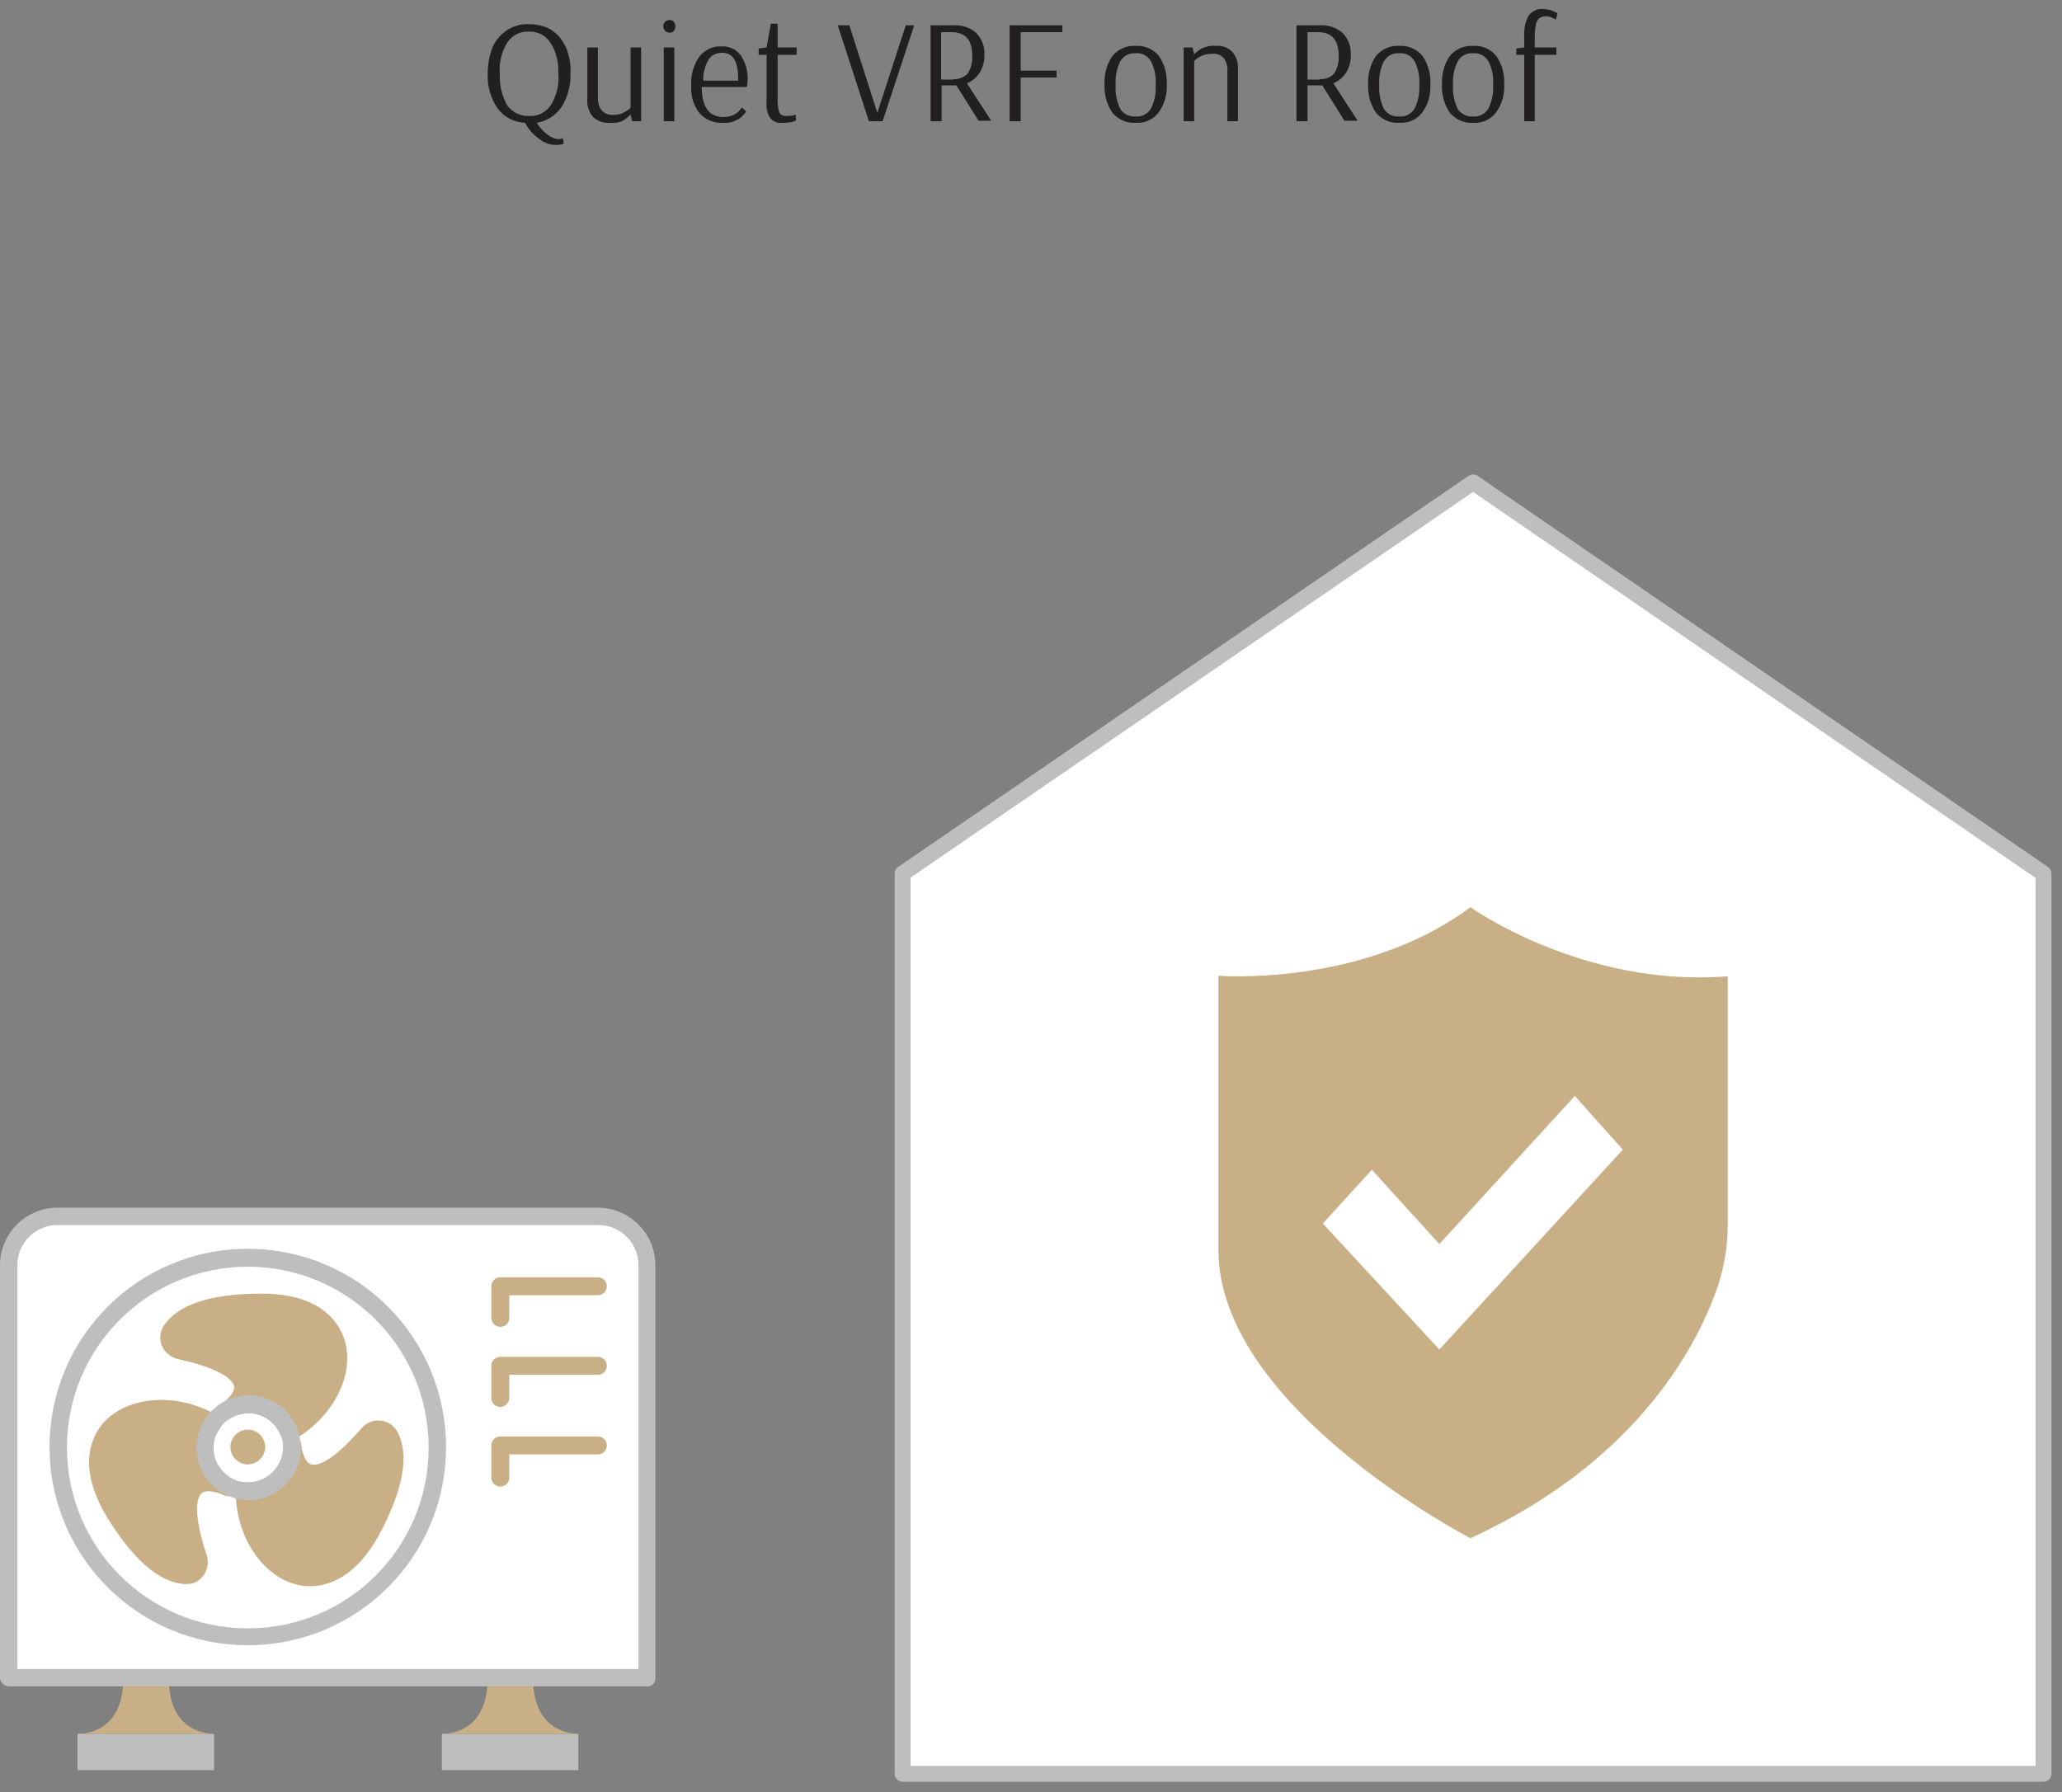 <svg id="ewh7n06NeOk1" xmlns="http://www.w3.org/2000/svg" xmlns:xlink="http://www.w3.org/1999/xlink" viewBox="0 0 391.1 340" shape-rendering="geometricPrecision" text-rendering="geometricPrecision">
<rect x="0" y="0" width="391.1" height="340" fill="#808080" stroke="none"/>
<style><![CDATA[
#ewh7n06NeOk46_tr {animation: ewh7n06NeOk46_tr__tr 4000ms linear infinite normal forwards}@keyframes ewh7n06NeOk46_tr__tr { 0% {transform: translate(47.179px,274.64px) rotate(0deg)} 50% {transform: translate(47.179px,274.64px) rotate(180deg)} 100% {transform: translate(47.179px,274.64px) rotate(360deg)}} #ewh7n06NeOk55 {animation: ewh7n06NeOk55_c_o 4000ms linear infinite normal forwards}@keyframes ewh7n06NeOk55_c_o { 0% {opacity: 0} 12.5% {opacity: 1} 50% {opacity: 1} 62.5% {opacity: 1} 75% {opacity: 0} 100% {opacity: 0}} #ewh7n06NeOk57 {animation: ewh7n06NeOk57_c_o 4000ms linear infinite normal forwards}@keyframes ewh7n06NeOk57_c_o { 0% {opacity: 0} 12.5% {opacity: 0} 25% {opacity: 1} 50% {opacity: 1} 100% {opacity: 1}} #ewh7n06NeOk58 {animation: ewh7n06NeOk58_c_o 4000ms linear infinite normal forwards}@keyframes ewh7n06NeOk58_c_o { 0% {opacity: 0} 25% {opacity: 0} 37.5% {opacity: 1} 50% {opacity: 1} 100% {opacity: 1}} #ewh7n06NeOk65 {animation: ewh7n06NeOk65_c_o 4000ms linear infinite normal forwards}@keyframes ewh7n06NeOk65_c_o { 0% {opacity: 0} 50% {opacity: 0} 67.5% {opacity: 1} 82.5% {opacity: 1} 100% {opacity: 0}}
]]></style>
<defs><rect id="ewh7n06NeOk3" width="391.1" height="340" rx="0" ry="0"/><rect id="ewh7n06NeOk4" width="391.1" height="340" rx="0" ry="0"/><rect id="ewh7n06NeOk5" width="391.1" height="340" rx="0" ry="0"/><rect id="ewh7n06NeOk6" width="391.1" height="340" rx="0" ry="0"/><rect id="ewh7n06NeOk7" width="391.1" height="340" rx="0" ry="0"/><rect id="ewh7n06NeOk8" width="391.1" height="340" rx="0" ry="0"/><rect id="ewh7n06NeOk9" width="391.1" height="340" rx="0" ry="0"/><rect id="ewh7n06NeOk10" width="391.1" height="340" rx="0" ry="0"/><rect id="ewh7n06NeOk11" width="391.1" height="340" rx="0" ry="0"/><rect id="ewh7n06NeOk12" width="391.1" height="340" rx="0" ry="0"/></defs><rect width="391.1" height="340" rx="0" ry="0" fill="none"/><path d="M171.8,336.5q.6-170.4,0-170.4t107.6-74.6l108.1,74.6v170.4q-215.7.7-215.7,0Z" fill="#fff" stroke-width="0.782"/><g><g mask="url(#ewh7n06NeOk18)"><mask id="ewh7n06NeOk18" mask-type="luminance" x="-150%" y="-150%" height="400%" width="400%"><rect width="38.256" height="35.743" rx="0" ry="0" transform="matrix(3.764 0 0 0.906 154.699 1.687)" fill="#fff" stroke-width="0"/></mask></g><g transform="translate(9 0)" mask="url(#ewh7n06NeOk22)"><mask id="ewh7n06NeOk22" mask-type="luminance" x="-150%" y="-150%" height="400%" width="400%"><rect width="12.282" height="25.813" rx="0" ry="0" transform="matrix(1.133 0 0 1 128.507 1.687)" fill="#fff"/></mask></g><g transform="translate(-13 0)" mask="url(#ewh7n06NeOk26)"><mask id="ewh7n06NeOk26" mask-type="luminance" x="-150%" y="-150%" height="400%" width="400%"><rect width="12.282" height="25.813" rx="0" ry="0" transform="matrix(.714 0 0 1 142.418 1.687)" fill="#fff"/></mask></g><g mask="url(#ewh7n06NeOk30)"><mask id="ewh7n06NeOk30" mask-type="luminance" x="-150%" y="-150%" height="400%" width="400%"><rect width="38.256" height="35.743" rx="0" ry="0" transform="matrix(1 0 0 0.906 91.003 1.687)" fill="#fff" stroke-width="0"/></mask></g></g><path d="M105.5,27.5c-1.2,0-2.3-.4-3.3-1.2-1.1-.8-2-1.8-2.6-3-2.1-.1-4-1.1-5.2-2.7-1.3-1.9-2-4.3-1.9-6.6c0-1.7.3-3.4.9-5C94,7.6,95,6.5,96.2,5.7c1.3-.8,2.7-1.2,4.2-1.1c1.5,0,2.9.3,4.2,1.1c1.2.8,2.1,1.9,2.7,3.2.7,1.6,1,3.3.9,5c.1,2.2-.5,4.5-1.7,6.4-1.1,1.6-2.8,2.7-4.7,3c.5.8,1.2,1.6,2,2.2.6.5,1.3.8,2.1.9.3,0,.6-.1.9-.2l.1,1.1c-.4.1-.9.2-1.4.2ZM100.4,22c1.6.1,3.2-.7,4.1-2.1c1.1-1.8,1.6-3.9,1.4-5.9.1-2.1-.4-4.2-1.5-5.9-.9-1.4-2.5-2.2-4.1-2.1-1.6-.1-3.2.7-4.1,2.1-1.1,1.8-1.6,3.9-1.4,5.9-.1,2.1.4,4.2,1.4,6c1,1.3,2.5,2.1,4.2,2Zm15.3,1.3c-1.2.1-2.3-.3-3.2-1.1-.8-.9-1.2-2.1-1.1-3.4v-9.8h2v9.4c0,2.3,1,3.4,2.9,3.4.6,0,1.2-.1,1.7-.3.4-.2.8-.4,1.2-.7.3-.2.4-.4.4-.4v-11.4h2v14h-1.7l-.3-1.3c-.4.4-.8.8-1.3,1.1-.7.4-1.6.6-2.6.5ZM127,6.2c-.3,0-.6-.1-.8-.3s-.4-.6-.4-.9.1-.7.4-.9c.2-.2.5-.3.8-.3s.6.1.8.3c.2.3.3.6.3.9s-.1.7-.3.9-.5.3-.8.3ZM125.9,23v-14h2v14h-2Zm11.2.3c-1.7.1-3.3-.6-4.4-1.8-1.2-1.5-1.7-3.4-1.6-5.2-.1-2,.4-3.9,1.5-5.5c1-1.3,2.6-2.1,4.2-2c1.4-.1,2.8.5,3.7,1.7.9,1.4,1.4,3,1.3,4.7c0,.3,0,.6-.1.9c0,.1,0,.3-.1.4h-8.5c0,3.8,1.4,5.7,4.1,5.7.7,0,1.3-.1,1.9-.4.5-.2.9-.5,1.2-.9.3-.3.4-.5.4-.5l.8.7c-.1.3-.3.5-.5.7-.4.5-1,.9-1.6,1.1-.5.3-1.4.5-2.3.4Zm2.9-8v-.5c0-3.2-1-4.8-3.1-4.8-1,0-2,.5-2.5,1.3-.7,1.2-1.1,2.6-1,4h6.6Zm8.3,8c-.9.1-1.7-.3-2.2-.9-.6-.9-.8-2-.7-3.1v-8.9h-1.5v-1.2l1.5-.2.8-4.5h1.3v4.5h3.6v1.4h-3.6v8.4c-.1.9.1,1.7.3,2.5.2.5.7.7,1.2.7.4,0,.8,0,1.3-.1.2,0,.4-.1.6-.2l.1,1.1c-.1.1-.2.1-.3.2-.3.1-.6.2-.9.2-.6.1-1,.1-1.5.1Zm16.5-.3L158.9,4.8h2.2l5.3,16.6l5.4-16.6h1.6l-6,18.2h-2.6ZM176.4,4.8h4.4c1.6-.1,3.1.4,4.3,1.4c1.1,1.1,1.7,2.6,1.6,4.1.1,1.2-.3,2.5-.9,3.5-.6.9-1.4,1.6-2.4,2l4.6,7.1h-2.4l-4.2-6.7h-2.8v6.8h-2.1v-18.2ZM180.8,15c1,.1,2-.3,2.7-1c.7-1,1-2.3.9-3.5c0-2.9-1.3-4.4-3.9-4.4h-2v9h2.3Zm10.7,8v-18.2h10v1.3h-7.9v7.3h6.8v1.3h-6.8v8.3h-2.1Zm23.9.3c-1.7.1-3.3-.6-4.4-1.9-1.1-1.6-1.6-3.5-1.5-5.4-.1-1.9.4-3.8,1.5-5.4c1.1-1.3,2.7-2,4.4-1.9c1.7-.1,3.3.6,4.4,1.9c1.1,1.6,1.6,3.5,1.5,5.4.1,1.9-.4,3.8-1.6,5.4-1,1.3-2.6,2-4.3,1.9Zm0-1.2c1.2.1,2.3-.5,2.9-1.5.7-1.4,1-3,.9-4.5.1-1.6-.2-3.1-.9-4.5-.6-1-1.7-1.6-2.9-1.5-1.2-.1-2.3.5-2.9,1.5-.7,1.4-1,3-.9,4.5-.1,1.6.2,3.1.9,4.6.6.9,1.7,1.5,2.9,1.4ZM224.5,9h1.7l.3,1.3c.4-.4.9-.8,1.4-1.1.9-.4,1.8-.6,2.7-.5c1.2-.1,2.3.3,3.1,1.1.8.9,1.2,2.1,1.1,3.4v9.8h-2v-9.4c.1-.9-.2-1.9-.7-2.6-.6-.6-1.4-.9-2.2-.8-.6,0-1.2.1-1.8.3-.4.2-.8.4-1.2.7-.3.2-.4.4-.4.4v11.4h-2v-14Zm21.4-4.2h4.4c1.6-.1,3.1.4,4.3,1.4c1.1,1.1,1.7,2.6,1.6,4.1.1,1.2-.3,2.5-.9,3.5-.6.9-1.4,1.6-2.4,2l4.6,7.1h-2.5l-4.2-6.7h-2.8v6.8h-2.1v-18.2ZM250.3,15c1,.1,2-.3,2.7-1c.7-1,1-2.3.9-3.5c0-2.9-1.3-4.4-3.9-4.4h-2v9h2.3Zm15.1,8.3c-1.7.1-3.3-.6-4.4-1.9-1.1-1.6-1.6-3.5-1.5-5.4-.1-1.9.4-3.8,1.5-5.4c1.1-1.3,2.7-2,4.4-1.9c1.7-.1,3.3.6,4.4,1.9c1.1,1.6,1.6,3.5,1.5,5.4.1,1.9-.4,3.8-1.6,5.4-1,1.3-2.6,2-4.3,1.9Zm0-1.2c1.2.1,2.3-.5,2.9-1.5.7-1.4,1-3,.9-4.5.1-1.6-.2-3.1-.9-4.5-.6-1-1.7-1.6-2.9-1.5-1.2-.1-2.3.5-2.9,1.5-.7,1.4-1,3-.9,4.5-.1,1.6.2,3.1.9,4.6.6.9,1.7,1.5,2.9,1.4Zm14,1.2c-1.7.1-3.3-.6-4.4-1.9-1.1-1.6-1.6-3.5-1.5-5.4-.1-1.9.4-3.8,1.5-5.4c1.1-1.3,2.7-2,4.4-1.9c1.7-.1,3.3.6,4.4,1.9c1.1,1.6,1.6,3.5,1.5,5.4.1,1.9-.4,3.8-1.6,5.4-1,1.3-2.6,2-4.3,1.9Zm0-1.2c1.2.1,2.3-.5,2.9-1.5.7-1.4,1-3,.9-4.5.1-1.6-.2-3.1-.9-4.5-.6-1-1.7-1.6-2.9-1.5-1.2-.1-2.3.5-2.9,1.5-.7,1.4-1,3-.9,4.5-.1,1.6.2,3.1.9,4.6.6.9,1.7,1.5,2.9,1.4Zm9.7-11.7h-1.5v-1.2l1.5-.2v-2c-.1-1.4.2-2.8.8-4c.7-.9,1.7-1.4,2.8-1.3.4,0,.9.1,1.3.2.3.1.6.2,1,.4.2.1.4.2.4.3l-.3,1.1c-.1,0-.2-.1-.4-.2s-.5-.2-.7-.3c-.3-.1-.6-.1-.9-.1-.4,0-.8.1-1.2.4-.3.4-.6.8-.6,1.3-.2.8-.2,1.7-.2,2.6v1.6h4.1v1.4h-4.1v12.6h-2v-12.6Z" fill="#221f20"/><g><g><rect width="25.9" height="6.9" rx="0" ry="0" transform="translate(14.7 328.9)" fill="#bebebe"/><rect width="25.9" height="6.9" rx="0" ry="0" transform="translate(83.8 328.9)" fill="#bebebe"/><path d="M101.1,318.3h-8.6c0,9.7-6.5,10.5-8.2,10.6h25.1c-1.8-.1-8.3-.9-8.3-10.6" fill="#c9af86"/><path d="M32,318.3h-8.6c0,9.7-6.5,10.5-8.2,10.6h25.1c-1.8-.1-8.3-.9-8.3-10.6" fill="#c9af86"/></g><g><path d="M113.5,230.8h-102.6c-5.1,0-9.3,4.2-9.3,9.3v0v78.2h121.1v-78.3c.1-5.1-4.1-9.2-9.2-9.2" fill="#fff"/><path d="M3.3,316.6h117.8v-76.6c0-4.2-3.4-7.6-7.6-7.6h-102.6c-4.2,0-7.6,3.4-7.6,7.6c0,0,0,76.6,0,76.6Zm119.5,3.3h-121.1c-.9,0-1.7-.7-1.7-1.7v0-78.2c0-6,4.9-10.9,10.9-10.9h102.5c6,0,10.9,4.9,10.9,10.9v78.2c.1,1-.6,1.7-1.5,1.7v0" fill="#bebebe"/><path d="M47,240.3c-18.9,0-34.3,15.3-34.3,34.3c0,18.9,15.3,34.3,34.3,34.3s34.3-15.3,34.3-34.3-15.4-34.3-34.3-34.3m0,71.8c-20.8,0-37.6-16.8-37.6-37.6s16.8-37.6,37.6-37.6s37.6,16.8,37.6,37.6-16.8,37.6-37.6,37.6" fill="#bebebe"/><path d="M94.9,251.7c-.9,0-1.7-.7-1.7-1.7v0-6c0-.9.7-1.7,1.7-1.7v0h18.5c.9,0,1.7.7,1.7,1.7c0,.9-.7,1.7-1.7,1.7h-16.8v4.4c0,.9-.8,1.6-1.7,1.6v0" fill="#c9af86"/><path d="M94.9,266.9c-.9,0-1.7-.7-1.7-1.7v0-6.1c0-.9.7-1.7,1.7-1.7v0h18.5c.9,0,1.7.7,1.7,1.7c0,.9-.7,1.7-1.7,1.7h-16.8v4.4c0,.9-.8,1.7-1.7,1.7v0" fill="#c9af86"/><path d="M94.9,282c-.9,0-1.7-.7-1.7-1.7v0-6.1c0-.9.7-1.7,1.7-1.7v0h18.5c.9,0,1.7.7,1.7,1.7c0,.9-.7,1.7-1.7,1.7h-16.8v4.4c0,1-.8,1.7-1.7,1.7v0" fill="#c9af86"/></g><g id="ewh7n06NeOk46_tr" transform="translate(47.179,274.64) rotate(0)"><g transform="translate(-47.179,-274.64)"><path d="M54.7,271.5v0c12.6-6.8,14.6-24.8-4.9-24.8-11.5,0-15.8,3-17.3,5.5-.7,1.2-.3,2.7.9,3.4.2.1.5.2.8.3c20.5,4.6,8.5,11.8,8.5,11.8v0c3.8-2.5,8.9-1.4,11.4,2.4.2.5.4,1,.6,1.4" fill="#c9af86"/><path d="M47.4,264.8c3.2.1,6.2,1.8,7.9,4.4c5.3-3.5,8.3-9.3,7.1-14-1.1-4.4-5.6-6.8-12.6-6.8-11.3,0-14.8,2.9-15.9,4.7-.1.2-.1.4,0,.6.1.3.3.5.6.5c8.3,1.9,12.7,4.5,13.2,8c.1.9,0,1.8-.3,2.6m7.3,8.4c-.7,0-1.3-.4-1.5-1-1.4-3.4-5.2-5-8.6-3.6-.4.2-.7.3-1.1.6s-1,.3-1.5.2c-.9-.3-1.3-1.3-1-2.1.1-.3.4-.6.7-.8c1-.6,2.9-2.2,2.7-3.5-.1-.7-1.2-3.1-10.7-5.2-1.3-.3-2.4-1.2-3-2.5-.5-1.2-.4-2.6.3-3.7c2.6-4.1,8.9-6.2,18.7-6.2c12.1,0,15.1,6.5,15.8,9.3c1.7,6.6-2.7,14.6-10.1,18.6-.2-.2-.4-.1-.7-.1" fill="#c9af86"/><path d="M73.7,272.4c-.7-1.2-2.2-1.5-3.4-.8-.2.1-.4.3-.6.5C56,288,55.3,274,55.3,274v0c0,.2.1.4.1.6c0,4.6-3.7,8.3-8.3,8.3-.3,0-.5-.1-.8-.1v0c.1,14.3,15,24.5,24.2,7.3c5.3-10,4.7-15.1,3.2-17.7" fill="#c9af86"/><path d="M48,284.6c.6,6.3,4.3,11.7,9,12.8c4.4,1.1,8.6-1.7,11.9-7.9c5.3-9.9,4.4-14.4,3.3-16.3v0c-.1-.2-.3-.3-.5-.3-.3,0-.6.1-.8.3-5.6,6.5-9.9,9-13.2,7.9-.8-.3-1.5-.8-2.1-1.4-1.6,2.7-4.4,4.6-7.6,4.9m10.8,16.3c-.9,0-1.7-.1-2.5-.3-6.6-1.6-11.6-9.2-11.6-17.7c0-.5.2-.9.5-1.2.4-.3.8-.5,1.3-.5h.3c.1,0,.2,0,.3,0c3.6,0,6.6-3,6.6-6.6c0-.1,0-.1,0-.2s0-.2,0-.3c0-.5.1-1,.5-1.3.5-.5,1.2-.6,1.8-.4s1,.8,1.1,1.4c.1,1.1.6,3.6,1.9,4c.7.2,3.3.4,9.6-6.9.9-1,2.2-1.6,3.6-1.4c1.3.1,2.5.9,3.1,2c2.4,4.3,1.3,10.8-3.3,19.5-4.5,8.3-9.8,9.9-13.2,9.9" fill="#c9af86"/><path d="M38.8,274.7c0-1.8.6-3.5,1.6-4.9v0c-12.4-7.2-28.7.4-18.6,17c5.7,9.4,10.4,11.7,13.3,12c1.4.1,2.7-1,2.8-2.4c0-.3,0-.7-.1-1-6.6-19.8,5.7-13.3,5.7-13.3v0c-2.9-1.4-4.7-4.3-4.7-7.4" fill="#c9af86"/><path d="M30.5,268.7c-3-.1-5.9.9-8.1,3-3.2,3.2-2.9,8.3.7,14.3c5.7,9.3,10,11,12,11.2.3,0,.6-.1.8-.3s.2-.6.1-.9c-2.7-8-2.7-13,0-15.3.7-.6,1.4-.9,2.3-1.1-1.6-2.8-1.7-6.2-.3-9.1-2.3-1.2-4.9-1.8-7.5-1.8m4.7,31.8c-.1,0-.2,0-.3,0-4.8-.4-9.7-4.7-14.6-12.7-6.3-10.4-2.3-16.3-.3-18.3c4.8-4.8,13.8-5.3,21.2-1c.4.2.6.6.8,1c.1.5,0,1-.3,1.5-2.2,2.9-1.5,7,1.3,9.1.3.2.7.5,1.1.6.5.2.8.6.9,1.1.2.9-.4,1.8-1.3,2-.4.1-.8,0-1.1-.1-1-.5-3.4-1.3-4.4-.4-.5.5-2,2.6,1,11.7.7,2.2-.4,4.6-2.7,5.4-.3,0-.8.1-1.3.1" fill="#c9af86"/><path d="M50.3,274.5c0,1.8-1.5,3.3-3.3,3.3s-3.3-1.5-3.3-3.3s1.5-3.3,3.3-3.3v0c1.8,0,3.3,1.5,3.3,3.3v0" fill="#c9af86"/><path d="M47.1,268.1c-3.6,0-6.6,2.9-6.6,6.5c0,3.4,2.6,6.3,6,6.6h.3c.1,0,.2,0,.3,0c3.6,0,6.6-3,6.6-6.6c0-.1,0-.1,0-.2s0-.2,0-.3v0c-.3-3.4-3.2-6.1-6.6-6m0,16.5c-.2,0-.5,0-.7-.1h-.2c-5.4-.5-9.4-5.4-8.9-10.8.3-3,1.9-5.7,4.5-7.4c4.5-3,10.6-1.7,13.6,2.8.9,1.4,1.5,3.1,1.6,4.8v.2c0,.2,0,.4.1.6-.1,5.5-4.6,9.9-10,9.9" fill="#bebebe"/></g></g></g><g id="ewh7n06NeOk55" opacity="0"><path d="M45.9,176.4h-12.4v20.8h12.4l18.3,14.3v-49.3L45.9,176.4Z" fill="#bebebe"/><path id="ewh7n06NeOk57" d="M74.1,200.7c-1.1,0-2.1-.9-2.1-2.1c0-.5.2-.9.5-1.3c2.3-3.3,3.6-7.2,3.5-11.3c0-6.8-2.2-10-2.2-10-.7-.9-.5-2.2.4-2.9v0c.9-.7,2.2-.5,2.9.5.3.4,3,4.3,3,12.5c0,5-1.5,9.9-4.5,13.9-.3.5-.9.7-1.5.7" opacity="0" fill="#bebebe"/><path id="ewh7n06NeOk58" d="M81.5,210.7c-1.1,0-2.1-.9-2.1-2.1c0-.5.2-.9.5-1.3c4.5-6.4,6.9-14,6.9-21.8c0-13.2-4.3-19.4-4.3-19.4-.7-.9-.5-2.2.5-2.9.9-.7,2.2-.5,2.9.5.2.3,5.1,7.1,5.1,21.9.1,8.8-2.6,17.4-7.8,24.5-.5.3-1.1.6-1.7.6" opacity="0" fill="#bebebe"/></g><g><g><path d="M387.5,165.7L279.4,91.5L171.2,165.7M279.4,91.5L171.2,165.7v170.8h216.4v-170.8L279.4,91.5Z" fill="none" stroke="#bebebe" stroke-width="3" stroke-linecap="round" stroke-linejoin="round"/></g><g><path d="M231.1,185.1c0,0,27.4,2.2,47.8-13c0,0,21.4,15.3,48.8,13.1v47.2c0,4.4-.8,8.7-2.3,12.8-4.2,11.4-15.8,32.5-46.5,46.6c0,0-47.8-24.7-47.8-54.7v-52Z" fill="#c9af86"/><path d="M250.9,232.1l9.3-10.2L273,236l25.7-28.1l9.1,10.2L273,256l-22.1-23.9Z" fill="#fff"/></g></g><path id="ewh7n06NeOk65" d="M53.3,137l27.3,7.4c0,0,7.7-41,63-34.5l-6.4,17.9l58.4-13.7-36-49.1L153,83.3c0,0-68-28.8-99.7,53.7" opacity="0" fill="#bebebe"/><g display="none" transform="translate(-0 0)"><g><rect width="391.1" height="340" rx="0" ry="0" fill="none"/><rect width="25.9" height="6.9" rx="0" ry="0" transform="translate(14.7 328.9)" fill="#bebebe"/><g><g><g clip-path="url(#ewh7n06NeOk77)"><g><path d="M15.1,328.9h-.4c0,0,.2,0,.4,0" fill="#c9af86"/><path d="M32,318.3h-8.6c0,9.7-6.5,10.5-8.2,10.6h25.1c-1.8-.1-8.3-.9-8.3-10.6" fill="#c9af86"/><path d="M40.6,328.9h-.4c.3,0,.4,0,.4,0" fill="#c9af86"/></g><clipPath id="ewh7n06NeOk77"><use width="391.1" height="340" xlink:href="#ewh7n06NeOk3"/></clipPath></g></g></g><rect width="25.9" height="6.9" rx="0" ry="0" transform="translate(83.8 328.9)" fill="#bebebe"/><g><g><g clip-path="url(#ewh7n06NeOk101)"><g><path d="M84.2,328.9h-.4c0,0,.2,0,.4,0" fill="#c9af86"/><path d="M101.1,318.3h-8.6c0,9.7-6.5,10.5-8.2,10.6h25.1c-1.8-.1-8.3-.9-8.3-10.6" fill="#c9af86"/><path d="M109.7,328.9h-.4c.3,0,.4,0,.4,0" fill="#c9af86"/><path d="M113.5,230.8h-102.6c-5.1,0-9.3,4.2-9.3,9.3c0,0,0,0,0,0v78.2h121.1v-78.3c.1-5.1-4.1-9.2-9.2-9.2" fill="#fff"/><path d="M3.3,316.6h117.8v-76.6c0-4.2-3.4-7.6-7.6-7.6h-102.6c-4.2,0-7.6,3.4-7.6,7.6v76.6Zm119.5,3.3h-121.1c-.9,0-1.7-.7-1.7-1.7c0,0,0,0,0,0L0,240c0-6,4.9-10.9,10.9-10.9h102.5c6,0,10.9,4.9,10.9,10.9v78.2c.1,1-.6,1.7-1.5,1.7c0,0,0,0,0,0" fill="#bebebe"/><path d="M47,240.3c-18.9,0-34.3,15.3-34.3,34.3c0,18.9,15.3,34.3,34.3,34.3s34.3-15.3,34.3-34.3-15.4-34.3-34.3-34.3m0,71.8c-20.8,0-37.6-16.8-37.6-37.6s16.8-37.6,37.6-37.6s37.6,16.8,37.6,37.6-16.8,37.6-37.6,37.6" fill="#bebebe"/><path d="M54.7,271.5v0c12.6-6.8,14.6-24.8-4.9-24.8-11.5,0-15.8,3-17.3,5.5-.7,1.2-.3,2.7.9,3.4.2.1.5.2.8.3c20.5,4.6,8.5,11.8,8.5,11.8v0c3.8-2.5,8.9-1.4,11.4,2.4.2.5.4,1,.6,1.4" fill="#c9af86"/><path d="M47.4,264.8c3.2.1,6.2,1.8,7.9,4.4c5.3-3.5,8.3-9.3,7.1-14-1.1-4.4-5.6-6.8-12.6-6.8-11.3,0-14.8,2.9-15.9,4.7-.1.2-.1.4,0,.6.1.3.3.5.6.5c8.3,1.9,12.7,4.5,13.2,8c.1.9,0,1.8-.3,2.6m7.3,8.4c-.7,0-1.3-.4-1.5-1-1.4-3.4-5.2-5-8.6-3.6-.4.2-.7.3-1.1.6s-1,.3-1.5.2c-.9-.3-1.3-1.3-1-2.1.1-.3.4-.6.7-.8c1-.6,2.9-2.2,2.7-3.5-.1-.7-1.2-3.1-10.7-5.2-1.3-.3-2.4-1.2-3-2.5-.5-1.2-.4-2.6.3-3.7c2.6-4.1,8.9-6.2,18.7-6.2c12.1,0,15.1,6.5,15.8,9.3c1.7,6.6-2.7,14.6-10.1,18.6-.2-.2-.4-.1-.7-.1" fill="#c9af86"/><path d="M73.7,272.4c-.7-1.2-2.2-1.5-3.4-.8-.2.1-.4.3-.6.5C56,288,55.3,274,55.3,274v0c0,.2.1.4.1.6c0,4.6-3.7,8.3-8.3,8.3-.3,0-.5-.1-.8-.1v0c.1,14.3,15,24.5,24.2,7.3c5.3-10,4.7-15.1,3.2-17.7" fill="#c9af86"/><path d="M48,284.6c.6,6.3,4.3,11.7,9,12.8c4.4,1.1,8.6-1.7,11.9-7.9c5.3-9.9,4.4-14.4,3.3-16.3v0c-.1-.2-.3-.3-.5-.3-.3,0-.6.1-.8.3-5.6,6.5-9.9,9-13.2,7.9-.8-.3-1.5-.8-2.1-1.4-1.6,2.7-4.4,4.6-7.6,4.9m10.8,16.3c-.9,0-1.7-.1-2.5-.3-6.6-1.6-11.6-9.2-11.6-17.7c0-.5.2-.9.5-1.2.4-.3.8-.5,1.3-.5h.3c.1,0,.2,0,.3,0c3.6,0,6.6-3,6.6-6.6c0-.1,0-.1,0-.2s0-.2,0-.3c0-.5.1-1,.5-1.3.5-.5,1.2-.6,1.8-.4s1,.8,1.1,1.4c.1,1.1.6,3.6,1.9,4c.7.2,3.3.4,9.6-6.9.9-1,2.2-1.6,3.6-1.4c1.3.1,2.5.9,3.1,2c2.4,4.3,1.3,10.8-3.3,19.5-4.5,8.3-9.8,9.9-13.2,9.9" fill="#c9af86"/><path d="M38.8,274.7c0-1.8.6-3.5,1.6-4.9v0c-12.4-7.2-28.7.4-18.6,17c5.7,9.4,10.4,11.7,13.3,12c1.4.1,2.7-1,2.8-2.4c0-.3,0-.7-.1-1-6.6-19.8,5.7-13.3,5.7-13.3v0c-2.9-1.4-4.7-4.3-4.7-7.4" fill="#c9af86"/><path d="M30.5,268.7c-3-.1-5.9.9-8.1,3-3.2,3.2-2.9,8.3.7,14.3c5.7,9.3,10,11,12,11.2.3,0,.6-.1.8-.3s.2-.6.1-.9c-2.7-8-2.7-13,0-15.3.7-.6,1.4-.9,2.3-1.1-1.6-2.8-1.7-6.2-.3-9.1-2.3-1.2-4.9-1.8-7.5-1.8m4.7,31.8c-.1,0-.2,0-.3,0-4.8-.4-9.7-4.7-14.6-12.7-6.3-10.4-2.3-16.3-.3-18.3c4.8-4.8,13.8-5.3,21.2-1c.4.2.6.6.8,1c.1.5,0,1-.3,1.5-2.2,2.9-1.5,7,1.3,9.1.3.2.7.5,1.1.6.5.2.8.6.9,1.1.2.9-.4,1.8-1.3,2-.4.1-.8,0-1.1-.1-1-.5-3.4-1.3-4.4-.4-.5.5-2,2.6,1,11.7.7,2.2-.4,4.6-2.7,5.4-.3,0-.8.1-1.3.1" fill="#c9af86"/><path d="M50.3,274.5c0,1.8-1.5,3.3-3.3,3.3s-3.3-1.5-3.3-3.3s1.5-3.3,3.3-3.3c0,0,0,0,0,0c1.8,0,3.3,1.5,3.3,3.3c0,0,0,0,0,0" fill="#c9af86"/><path d="M94.9,251.7c-.9,0-1.7-.7-1.7-1.7c0,0,0,0,0,0v-6c0-.9.7-1.7,1.7-1.7c0,0,0,0,0,0h18.5c.9,0,1.7.7,1.7,1.7c0,.9-.7,1.7-1.7,1.7h-16.8v4.4c0,.9-.8,1.6-1.7,1.6c0,0,0,0,0,0" fill="#c9af86"/><path d="M94.9,266.9c-.9,0-1.7-.7-1.7-1.7c0,0,0,0,0,0v-6.1c0-.9.7-1.7,1.7-1.7c0,0,0,0,0,0h18.5c.9,0,1.7.7,1.7,1.7c0,.9-.7,1.7-1.7,1.7h-16.8v4.4c0,.9-.8,1.7-1.7,1.7c0,0,0,0,0,0" fill="#c9af86"/><path d="M94.9,282c-.9,0-1.7-.7-1.7-1.7c0,0,0,0,0,0v-6.1c0-.9.7-1.7,1.7-1.7c0,0,0,0,0,0h18.5c.9,0,1.7.7,1.7,1.7c0,.9-.7,1.7-1.7,1.7h-16.8v4.4c0,1-.8,1.7-1.7,1.7c0,0,0,0,0,0" fill="#c9af86"/><path d="M47.1,268.1c-3.6,0-6.6,2.9-6.6,6.5c0,3.4,2.6,6.3,6,6.6h.3c.1,0,.2,0,.3,0c3.6,0,6.6-3,6.6-6.6c0-.1,0-.1,0-.2s0-.2,0-.3v0c-.3-3.4-3.2-6.1-6.6-6m0,16.5c-.2,0-.5,0-.7-.1h-.2c-5.4-.5-9.4-5.4-8.9-10.8.3-3,1.9-5.7,4.5-7.4c4.5-3,10.6-1.7,13.6,2.8.9,1.4,1.5,3.1,1.6,4.8v.2c0,.2,0,.4.1.6-.1,5.5-4.6,9.9-10,9.9" fill="#bebebe"/></g><clipPath id="ewh7n06NeOk101"><use width="391.1" height="340" xlink:href="#ewh7n06NeOk4"/></clipPath></g></g></g><path d="M386.8,166v169.8h-215v-169.8L279.3,92.3L386.8,166Z" fill="#fff"/><g><g><g clip-path="url(#ewh7n06NeOk109)"><g><path d="M387.5,165.7L279.4,91.5L171.2,165.7M279.4,91.5L171.2,165.7v170.8h216.4v-170.8L279.4,91.5Z" fill="none" stroke="#bebebe" stroke-width="3" stroke-linecap="round" stroke-linejoin="round"/></g><clipPath id="ewh7n06NeOk109"><use width="391.1" height="340" xlink:href="#ewh7n06NeOk5"/></clipPath></g></g></g><path d="M45.9,176.4h-12.4v20.8h12.4l18.3,14.3v-49.3L45.9,176.4Z" fill="#bebebe"/><g><g><g clip-path="url(#ewh7n06NeOk119)"><g><path d="M74.1,200.7c-1.1,0-2.1-.9-2.1-2.1c0-.5.2-.9.5-1.3c2.3-3.3,3.6-7.2,3.5-11.3c0-6.8-2.2-10-2.2-10-.7-.9-.5-2.2.4-2.9c0,0,0,0,0,0c.9-.7,2.2-.5,2.9.5.3.4,3,4.3,3,12.5c0,5-1.5,9.9-4.5,13.9-.3.5-.9.7-1.5.7" fill="#bebebe"/><path d="M81.5,210.7c-1.1,0-2.1-.9-2.1-2.1c0-.5.2-.9.5-1.3c4.5-6.4,6.9-14,6.9-21.8c0-13.2-4.3-19.4-4.3-19.4-.7-.9-.5-2.2.5-2.9.9-.7,2.2-.5,2.9.5.2.3,5.1,7.1,5.1,21.9.1,8.8-2.6,17.4-7.8,24.5-.5.3-1.1.6-1.7.6" fill="#bebebe"/><path d="M231.1,185.1c0,0,27.4,2.2,47.8-13c0,0,21.4,15.3,48.8,13.1v47.2c0,4.4-.8,8.7-2.3,12.8-4.2,11.4-15.8,32.5-46.5,46.6c0,0-47.8-24.7-47.8-54.7v-52Z" fill="#c9af86"/></g><clipPath id="ewh7n06NeOk119"><use width="391.1" height="340" xlink:href="#ewh7n06NeOk6"/></clipPath></g></g></g><path d="M250.9,232.1l9.3-10.2L273,236l25.7-28.1l9.1,10.2L273,256l-22.1-23.9Z" fill="#fff"/><g><g><g clip-path="url(#ewh7n06NeOk127)"><g><path d="M53.3,137l27.3,7.4c0,0,7.7-41,63-34.5l-6.4,17.9l58.4-13.7-36-49.1L153,83.3c0,0-68-28.8-99.7,53.7" fill="#bebebe"/></g><clipPath id="ewh7n06NeOk127"><use width="391.1" height="340" xlink:href="#ewh7n06NeOk7"/></clipPath></g></g></g></g><g><path d="M105.5,27.5c-1.2,0-2.3-.4-3.3-1.2-1.1-.8-2-1.8-2.6-3-2.1-.1-4-1.1-5.2-2.7-1.3-1.9-2-4.3-1.9-6.6c0-1.7.3-3.4.9-5C94,7.6,95,6.5,96.2,5.7c1.3-.8,2.7-1.2,4.2-1.1c1.5,0,2.9.3,4.2,1.1c1.2.8,2.1,1.9,2.7,3.2.7,1.6,1,3.3.9,5c.1,2.2-.5,4.5-1.7,6.4-1.1,1.6-2.8,2.7-4.7,3c.5.8,1.2,1.6,2,2.2.6.5,1.3.8,2.1.9.3,0,.6-.1.9-.2l.1,1.1c-.4.1-.9.2-1.4.2ZM100.4,22c1.6.1,3.2-.7,4.1-2.1c1.1-1.8,1.6-3.9,1.4-5.9.1-2.1-.4-4.2-1.5-5.9-.9-1.4-2.5-2.2-4.1-2.1-1.6-.1-3.2.7-4.1,2.1-1.1,1.8-1.6,3.9-1.4,5.9-.1,2.1.4,4.2,1.4,6c1,1.3,2.5,2.1,4.2,2Zm15.3,1.3c-1.2.1-2.3-.3-3.2-1.1-.8-.9-1.2-2.1-1.1-3.4v-9.8h2v9.4c0,2.3,1,3.4,2.9,3.4.6,0,1.2-.1,1.7-.3.4-.2.8-.4,1.2-.7.3-.2.4-.4.4-.4v-11.4h2v14h-1.7l-.3-1.3c-.4.4-.8.8-1.3,1.1-.7.4-1.6.6-2.6.5ZM127,6.2c-.3,0-.6-.1-.8-.3s-.4-.6-.4-.9.1-.7.4-.9c.2-.2.5-.3.8-.3s.6.1.8.3c.2.3.3.6.3.9s-.1.7-.3.9-.5.3-.8.3ZM125.9,23v-14h2v14h-2Zm11.2.3c-1.7.1-3.3-.6-4.4-1.8-1.2-1.5-1.7-3.4-1.6-5.2-.1-2,.4-3.9,1.5-5.5c1-1.3,2.6-2.1,4.2-2c1.4-.1,2.8.5,3.7,1.7.9,1.4,1.4,3,1.3,4.7c0,.3,0,.6-.1.9c0,.1,0,.3-.1.4h-8.5c0,3.8,1.4,5.7,4.1,5.7.7,0,1.3-.1,1.9-.4.5-.2.9-.5,1.2-.9.3-.3.4-.5.4-.5l.8.7c-.1.3-.3.5-.5.7-.4.5-1,.9-1.6,1.1-.5.3-1.4.5-2.3.4Zm2.9-8v-.5c0-3.2-1-4.8-3.1-4.8-1,0-2,.5-2.5,1.3-.7,1.2-1.1,2.6-1,4h6.6Zm8.3,8c-.9.1-1.7-.3-2.2-.9-.6-.9-.8-2-.7-3.1v-8.9h-1.5v-1.2l1.5-.2.8-4.5h1.3v4.5h3.6v1.4h-3.6v8.4c-.1.9.1,1.7.3,2.5.2.5.7.7,1.2.7.4,0,.8,0,1.3-.1.2,0,.4-.1.6-.2l.1,1.1c-.1.1-.2.1-.3.2-.3.1-.6.2-.9.2-.6.1-1,.1-1.5.1Zm16.5-.3L158.9,4.8h2.2l5.3,16.6l5.4-16.6h1.6l-6,18.2h-2.6ZM176.4,4.8h4.4c1.6-.1,3.1.4,4.3,1.4c1.1,1.1,1.7,2.6,1.6,4.1.1,1.2-.3,2.5-.9,3.5-.6.9-1.4,1.6-2.4,2l4.6,7.1h-2.4l-4.2-6.7h-2.8v6.8h-2.1v-18.2ZM180.8,15c1,.1,2-.3,2.7-1c.7-1,1-2.3.9-3.5c0-2.9-1.3-4.4-3.9-4.4h-2v9h2.3Zm10.7,8v-18.2h10v1.3h-7.9v7.3h6.8v1.3h-6.8v8.3h-2.1Zm23.9.3c-1.7.1-3.3-.6-4.4-1.9-1.1-1.6-1.6-3.5-1.5-5.4-.1-1.9.4-3.8,1.5-5.4c1.1-1.3,2.7-2,4.4-1.9c1.7-.1,3.3.6,4.4,1.9c1.1,1.6,1.6,3.5,1.5,5.4.1,1.9-.4,3.8-1.6,5.4-1,1.3-2.6,2-4.3,1.9Zm0-1.2c1.2.1,2.3-.5,2.9-1.5.7-1.4,1-3,.9-4.5.1-1.6-.2-3.1-.9-4.5-.6-1-1.7-1.6-2.9-1.5-1.2-.1-2.3.5-2.9,1.5-.7,1.4-1,3-.9,4.5-.1,1.6.2,3.1.9,4.6.6.9,1.7,1.5,2.9,1.4ZM224.5,9h1.7l.3,1.3c.4-.4.9-.8,1.4-1.1.9-.4,1.8-.6,2.7-.5c1.2-.1,2.3.3,3.1,1.1.8.9,1.2,2.1,1.1,3.4v9.8h-2v-9.4c.1-.9-.2-1.9-.7-2.6-.6-.6-1.4-.9-2.2-.8-.6,0-1.2.1-1.8.3-.4.2-.8.4-1.2.7-.3.2-.4.4-.4.4v11.4h-2v-14Zm21.4-4.2h4.4c1.6-.1,3.1.4,4.3,1.4c1.1,1.1,1.7,2.6,1.6,4.1.1,1.2-.3,2.5-.9,3.5-.6.9-1.4,1.6-2.4,2l4.6,7.1h-2.5l-4.2-6.7h-2.8v6.8h-2.1v-18.2ZM250.3,15c1,.1,2-.3,2.7-1c.7-1,1-2.3.9-3.5c0-2.9-1.3-4.4-3.9-4.4h-2v9h2.3Zm15.1,8.3c-1.7.1-3.3-.6-4.4-1.9-1.1-1.6-1.6-3.5-1.5-5.4-.1-1.9.4-3.8,1.5-5.4c1.1-1.3,2.7-2,4.4-1.9c1.7-.1,3.3.6,4.4,1.9c1.1,1.6,1.6,3.5,1.5,5.4.1,1.9-.4,3.8-1.6,5.4-1,1.3-2.6,2-4.3,1.9Zm0-1.2c1.2.1,2.3-.5,2.9-1.5.7-1.4,1-3,.9-4.5.1-1.6-.2-3.1-.9-4.5-.6-1-1.7-1.6-2.9-1.5-1.2-.1-2.3.5-2.9,1.5-.7,1.4-1,3-.9,4.5-.1,1.6.2,3.1.9,4.6.6.9,1.7,1.5,2.9,1.4Zm14,1.2c-1.7.1-3.3-.6-4.4-1.9-1.1-1.6-1.6-3.5-1.5-5.4-.1-1.9.4-3.8,1.5-5.4c1.1-1.3,2.7-2,4.4-1.9c1.7-.1,3.3.6,4.4,1.9c1.1,1.6,1.6,3.5,1.5,5.4.1,1.9-.4,3.8-1.6,5.4-1,1.3-2.6,2-4.3,1.9Zm0-1.2c1.2.1,2.3-.5,2.9-1.5.7-1.4,1-3,.9-4.5.1-1.6-.2-3.1-.9-4.5-.6-1-1.7-1.6-2.9-1.5-1.2-.1-2.3.5-2.9,1.5-.7,1.4-1,3-.9,4.5-.1,1.6.2,3.1.9,4.6.6.9,1.7,1.5,2.9,1.4Zm9.7-11.7h-1.5v-1.2l1.5-.2v-2c-.1-1.4.2-2.8.8-4c.7-.9,1.7-1.4,2.8-1.3.4,0,.9.1,1.3.2.3.1.6.2,1,.4.2.1.4.2.4.3l-.3,1.1c-.1,0-.2-.1-.4-.2s-.5-.2-.7-.3c-.3-.1-.6-.1-.9-.1-.4,0-.8.1-1.2.4-.3.4-.6.8-.6,1.3-.2.8-.2,1.7-.2,2.6v1.6h4.1v1.4h-4.1v12.6h-2v-12.6Z" fill="#221f20"/></g></g><g display="none" transform="translate(-0 0)"><g><rect width="391.1" height="340" rx="0" ry="0" fill="none"/><rect width="25.9" height="6.9" rx="0" ry="0" transform="translate(14.7 328.9)" fill="#bebebe"/><g><g><g clip-path="url(#ewh7n06NeOk142)"><g><path d="M15.1,328.9h-.4c0,0,.2,0,.4,0" fill="#c9af86"/><path d="M32,318.3h-8.6c0,9.7-6.5,10.5-8.2,10.6h25.1c-1.8-.1-8.3-.9-8.3-10.6" fill="#c9af86"/><path d="M40.6,328.9h-.4c.3,0,.4,0,.4,0" fill="#c9af86"/></g><clipPath id="ewh7n06NeOk142"><use width="391.1" height="340" xlink:href="#ewh7n06NeOk8"/></clipPath></g></g></g><rect width="25.9" height="6.9" rx="0" ry="0" transform="translate(83.8 328.9)" fill="#bebebe"/><g><g><g clip-path="url(#ewh7n06NeOk166)"><g><path d="M84.2,328.9h-.4c0,0,.2,0,.4,0" fill="#c9af86"/><path d="M101.1,318.3h-8.6c0,9.7-6.5,10.5-8.2,10.6h25.1c-1.8-.1-8.3-.9-8.3-10.6" fill="#c9af86"/><path d="M109.7,328.9h-.4c.3,0,.4,0,.4,0" fill="#c9af86"/><path d="M113.5,230.8h-102.6c-5.1,0-9.3,4.2-9.3,9.3c0,0,0,0,0,0v78.2h121.1v-78.3c.1-5.1-4.1-9.2-9.2-9.2" fill="#fff"/><path d="M3.3,316.6h117.8v-76.6c0-4.2-3.4-7.6-7.6-7.6h-102.6c-4.2,0-7.6,3.4-7.6,7.6v76.6Zm119.5,3.3h-121.1c-.9,0-1.7-.7-1.7-1.7c0,0,0,0,0,0L0,240c0-6,4.9-10.9,10.9-10.9h102.5c6,0,10.9,4.9,10.9,10.9v78.2c.1,1-.6,1.7-1.5,1.7c0,0,0,0,0,0" fill="#bebebe"/><path d="M47,240.3c-18.9,0-34.3,15.3-34.3,34.3c0,18.9,15.3,34.3,34.3,34.3s34.3-15.3,34.3-34.3-15.4-34.3-34.3-34.3m0,71.8c-20.8,0-37.6-16.8-37.6-37.6s16.8-37.6,37.6-37.6s37.6,16.8,37.6,37.6-16.8,37.6-37.6,37.6" fill="#bebebe"/><path d="M54.7,271.5v0c12.6-6.8,14.6-24.8-4.9-24.8-11.5,0-15.8,3-17.3,5.5-.7,1.2-.3,2.7.9,3.4.2.1.5.2.8.3c20.5,4.6,8.5,11.8,8.5,11.8v0c3.8-2.5,8.9-1.4,11.4,2.4.2.5.4,1,.6,1.4" fill="#c9af86"/><path d="M47.4,264.8c3.2.1,6.2,1.8,7.9,4.4c5.3-3.5,8.3-9.3,7.1-14-1.1-4.4-5.6-6.8-12.6-6.8-11.3,0-14.8,2.9-15.9,4.7-.1.2-.1.4,0,.6.1.3.3.5.6.5c8.3,1.9,12.7,4.5,13.2,8c.1.9,0,1.8-.3,2.6m7.3,8.4c-.7,0-1.3-.4-1.5-1-1.4-3.4-5.2-5-8.6-3.6-.4.2-.7.3-1.1.6s-1,.3-1.5.2c-.9-.3-1.3-1.3-1-2.1.1-.3.4-.6.7-.8c1-.6,2.9-2.2,2.7-3.5-.1-.7-1.2-3.1-10.7-5.2-1.3-.3-2.4-1.2-3-2.5-.5-1.2-.4-2.6.3-3.7c2.6-4.1,8.9-6.2,18.7-6.2c12.1,0,15.1,6.5,15.8,9.3c1.7,6.6-2.7,14.6-10.1,18.6-.2-.2-.4-.1-.7-.1" fill="#c9af86"/><path d="M73.7,272.4c-.7-1.2-2.2-1.5-3.4-.8-.2.1-.4.3-.6.5C56,288,55.3,274,55.3,274v0c0,.2.1.4.1.6c0,4.6-3.7,8.3-8.3,8.3-.3,0-.5-.1-.8-.1v0c.1,14.3,15,24.5,24.2,7.3c5.3-10,4.7-15.1,3.2-17.7" fill="#c9af86"/><path d="M48,284.6c.6,6.3,4.3,11.7,9,12.8c4.4,1.1,8.6-1.7,11.9-7.9c5.3-9.9,4.4-14.4,3.3-16.3v0c-.1-.2-.3-.3-.5-.3-.3,0-.6.1-.8.3-5.6,6.5-9.9,9-13.2,7.9-.8-.3-1.5-.8-2.1-1.4-1.6,2.7-4.4,4.6-7.6,4.9m10.8,16.3c-.9,0-1.7-.1-2.5-.3-6.6-1.6-11.6-9.2-11.6-17.7c0-.5.2-.9.5-1.2.4-.3.8-.5,1.3-.5h.3c.1,0,.2,0,.3,0c3.6,0,6.6-3,6.6-6.6c0-.1,0-.1,0-.2s0-.2,0-.3c0-.5.1-1,.5-1.3.5-.5,1.2-.6,1.8-.4s1,.8,1.1,1.4c.1,1.1.6,3.6,1.9,4c.7.2,3.3.4,9.6-6.9.9-1,2.2-1.6,3.6-1.4c1.3.1,2.5.9,3.1,2c2.4,4.3,1.3,10.8-3.3,19.5-4.5,8.3-9.8,9.9-13.2,9.9" fill="#c9af86"/><path d="M38.8,274.7c0-1.8.6-3.5,1.6-4.9v0c-12.4-7.2-28.7.4-18.6,17c5.7,9.4,10.4,11.7,13.3,12c1.4.1,2.7-1,2.8-2.4c0-.3,0-.7-.1-1-6.6-19.8,5.7-13.3,5.7-13.3v0c-2.9-1.4-4.7-4.3-4.7-7.4" fill="#c9af86"/><path d="M30.5,268.7c-3-.1-5.9.9-8.1,3-3.2,3.2-2.9,8.3.7,14.3c5.7,9.3,10,11,12,11.2.3,0,.6-.1.8-.3s.2-.6.1-.9c-2.7-8-2.7-13,0-15.3.7-.6,1.4-.9,2.3-1.1-1.6-2.8-1.7-6.2-.3-9.1-2.3-1.2-4.9-1.8-7.5-1.8m4.7,31.8c-.1,0-.2,0-.3,0-4.8-.4-9.7-4.7-14.6-12.7-6.3-10.4-2.3-16.3-.3-18.3c4.8-4.8,13.8-5.3,21.2-1c.4.2.6.6.8,1c.1.5,0,1-.3,1.5-2.2,2.9-1.5,7,1.3,9.1.3.2.7.5,1.1.6.5.2.8.6.9,1.1.2.9-.4,1.8-1.3,2-.4.1-.8,0-1.1-.1-1-.5-3.4-1.3-4.4-.4-.5.5-2,2.6,1,11.7.7,2.2-.4,4.6-2.7,5.4-.3,0-.8.1-1.3.1" fill="#c9af86"/><path d="M50.3,274.5c0,1.8-1.5,3.3-3.3,3.3s-3.3-1.5-3.3-3.3s1.5-3.3,3.3-3.3c0,0,0,0,0,0c1.8,0,3.3,1.5,3.3,3.3c0,0,0,0,0,0" fill="#c9af86"/><path d="M94.9,251.7c-.9,0-1.7-.7-1.7-1.7c0,0,0,0,0,0v-6c0-.9.7-1.7,1.7-1.7c0,0,0,0,0,0h18.5c.9,0,1.7.7,1.7,1.7c0,.9-.7,1.7-1.7,1.7h-16.8v4.4c0,.9-.8,1.6-1.7,1.6c0,0,0,0,0,0" fill="#c9af86"/><path d="M94.9,266.9c-.9,0-1.7-.7-1.7-1.7c0,0,0,0,0,0v-6.1c0-.9.7-1.7,1.7-1.7c0,0,0,0,0,0h18.5c.9,0,1.7.7,1.7,1.7c0,.9-.7,1.7-1.7,1.7h-16.8v4.4c0,.9-.8,1.7-1.7,1.7c0,0,0,0,0,0" fill="#c9af86"/><path d="M94.9,282c-.9,0-1.7-.7-1.7-1.7c0,0,0,0,0,0v-6.1c0-.9.7-1.7,1.7-1.7c0,0,0,0,0,0h18.5c.9,0,1.7.7,1.7,1.7c0,.9-.7,1.7-1.7,1.7h-16.8v4.4c0,1-.8,1.7-1.7,1.7c0,0,0,0,0,0" fill="#c9af86"/><path d="M47.1,268.1c-3.6,0-6.6,2.9-6.6,6.5c0,3.4,2.6,6.3,6,6.6h.3c.1,0,.2,0,.3,0c3.6,0,6.6-3,6.6-6.6c0-.1,0-.1,0-.2s0-.2,0-.3v0c-.3-3.4-3.2-6.1-6.6-6m0,16.5c-.2,0-.5,0-.7-.1h-.2c-5.4-.5-9.4-5.4-8.9-10.8.3-3,1.9-5.7,4.5-7.4c4.5-3,10.6-1.7,13.6,2.8.9,1.4,1.5,3.1,1.6,4.8v.2c0,.2,0,.4.1.6-.1,5.5-4.6,9.9-10,9.9" fill="#bebebe"/></g><clipPath id="ewh7n06NeOk166"><use width="391.1" height="340" xlink:href="#ewh7n06NeOk9"/></clipPath></g></g></g><path d="M386.8,166v169.8h-215v-169.8L279.3,92.3L386.8,166Z" fill="#fff"/><g><g><g clip-path="url(#ewh7n06NeOk174)"><g><path d="M387.5,165.7L279.4,91.5L171.2,165.7M279.4,91.5L171.2,165.7v170.8h216.4v-170.8L279.4,91.5Z" fill="none" stroke="#bebebe" stroke-width="3" stroke-linecap="round" stroke-linejoin="round"/></g><clipPath id="ewh7n06NeOk174"><use width="391.1" height="340" xlink:href="#ewh7n06NeOk10"/></clipPath></g></g></g><path d="M45.9,176.4h-12.4v20.8h12.4l18.3,14.3v-49.3L45.9,176.4Z" fill="#bebebe"/><g><g><g clip-path="url(#ewh7n06NeOk184)"><g><path d="M74.1,200.7c-1.1,0-2.1-.9-2.1-2.1c0-.5.2-.9.5-1.3c2.3-3.3,3.6-7.2,3.5-11.3c0-6.8-2.2-10-2.2-10-.7-.9-.5-2.2.4-2.9c0,0,0,0,0,0c.9-.7,2.2-.5,2.9.5.3.4,3,4.3,3,12.5c0,5-1.5,9.9-4.5,13.9-.3.5-.9.7-1.5.7" fill="#bebebe"/><path d="M81.5,210.7c-1.1,0-2.1-.9-2.1-2.1c0-.5.2-.9.5-1.3c4.5-6.4,6.9-14,6.9-21.8c0-13.2-4.3-19.4-4.3-19.4-.7-.9-.5-2.2.5-2.9.9-.7,2.2-.5,2.9.5.2.3,5.1,7.1,5.1,21.9.1,8.8-2.6,17.4-7.8,24.5-.5.3-1.1.6-1.7.6" fill="#bebebe"/><path d="M231.1,185.1c0,0,27.4,2.2,47.8-13c0,0,21.4,15.3,48.8,13.1v47.2c0,4.4-.8,8.7-2.3,12.8-4.2,11.4-15.8,32.5-46.5,46.6c0,0-47.8-24.7-47.8-54.7v-52Z" fill="#c9af86"/></g><clipPath id="ewh7n06NeOk184"><use width="391.1" height="340" xlink:href="#ewh7n06NeOk11"/></clipPath></g></g></g><path d="M250.9,232.1l9.3-10.2L273,236l25.7-28.1l9.1,10.2L273,256l-22.1-23.9Z" fill="#fff"/><g><g><g clip-path="url(#ewh7n06NeOk192)"><g><path d="M53.3,137l27.3,7.4c0,0,7.7-41,63-34.5l-6.4,17.9l58.4-13.7-36-49.1L153,83.3c0,0-68-28.8-99.7,53.7" fill="#bebebe"/></g><clipPath id="ewh7n06NeOk192"><use width="391.1" height="340" xlink:href="#ewh7n06NeOk12"/></clipPath></g></g></g></g><g><path d="M105.5,27.5c-1.2,0-2.3-.4-3.3-1.2-1.1-.8-2-1.8-2.6-3-2.1-.1-4-1.1-5.2-2.7-1.3-1.9-2-4.3-1.9-6.6c0-1.7.3-3.4.9-5C94,7.6,95,6.5,96.2,5.7c1.3-.8,2.7-1.2,4.2-1.1c1.5,0,2.9.3,4.2,1.1c1.2.8,2.1,1.9,2.7,3.2.7,1.6,1,3.3.9,5c.1,2.2-.5,4.5-1.7,6.4-1.1,1.6-2.8,2.7-4.7,3c.5.8,1.2,1.6,2,2.2.6.5,1.3.8,2.1.9.3,0,.6-.1.9-.2l.1,1.1c-.4.1-.9.2-1.4.2ZM100.4,22c1.6.1,3.2-.7,4.1-2.1c1.1-1.8,1.6-3.9,1.4-5.9.1-2.1-.4-4.2-1.5-5.9-.9-1.4-2.5-2.2-4.1-2.1-1.6-.1-3.2.7-4.1,2.1-1.1,1.8-1.6,3.9-1.4,5.9-.1,2.1.4,4.2,1.4,6c1,1.3,2.5,2.1,4.2,2Zm15.3,1.3c-1.2.1-2.3-.3-3.2-1.1-.8-.9-1.2-2.1-1.1-3.4v-9.8h2v9.4c0,2.3,1,3.4,2.9,3.4.6,0,1.2-.1,1.7-.3.4-.2.8-.4,1.2-.7.3-.2.4-.4.4-.4v-11.4h2v14h-1.7l-.3-1.3c-.4.4-.8.8-1.3,1.1-.7.4-1.6.6-2.6.5ZM127,6.2c-.3,0-.6-.1-.8-.3s-.4-.6-.4-.9.1-.7.4-.9c.2-.2.5-.3.8-.3s.6.1.8.3c.2.3.3.6.3.9s-.1.7-.3.9-.5.3-.8.3ZM125.9,23v-14h2v14h-2Zm11.2.3c-1.7.1-3.3-.6-4.4-1.8-1.2-1.5-1.7-3.4-1.6-5.2-.1-2,.4-3.9,1.5-5.5c1-1.3,2.6-2.1,4.2-2c1.4-.1,2.8.5,3.7,1.7.9,1.4,1.4,3,1.3,4.7c0,.3,0,.6-.1.9c0,.1,0,.3-.1.4h-8.5c0,3.8,1.4,5.7,4.1,5.7.7,0,1.3-.1,1.9-.4.5-.2.9-.5,1.2-.9.3-.3.4-.5.4-.5l.8.7c-.1.3-.3.5-.5.7-.4.5-1,.9-1.6,1.1-.5.3-1.4.5-2.3.4Zm2.9-8v-.5c0-3.2-1-4.8-3.1-4.8-1,0-2,.5-2.5,1.3-.7,1.2-1.1,2.6-1,4h6.6Zm8.3,8c-.9.1-1.7-.3-2.2-.9-.6-.9-.8-2-.7-3.1v-8.9h-1.5v-1.2l1.5-.2.8-4.5h1.3v4.5h3.6v1.4h-3.6v8.4c-.1.9.1,1.7.3,2.5.2.5.7.7,1.2.7.4,0,.8,0,1.3-.1.2,0,.4-.1.6-.2l.1,1.1c-.1.1-.2.1-.3.2-.3.1-.6.2-.9.2-.6.1-1,.1-1.5.1Zm16.5-.3L158.9,4.8h2.2l5.3,16.6l5.4-16.6h1.6l-6,18.2h-2.6ZM176.4,4.8h4.4c1.6-.1,3.1.4,4.3,1.4c1.1,1.1,1.7,2.6,1.6,4.1.1,1.2-.3,2.5-.9,3.5-.6.9-1.4,1.6-2.4,2l4.6,7.1h-2.4l-4.2-6.7h-2.8v6.8h-2.1v-18.2ZM180.8,15c1,.1,2-.3,2.7-1c.7-1,1-2.3.9-3.5c0-2.9-1.3-4.4-3.9-4.4h-2v9h2.3Zm10.7,8v-18.2h10v1.3h-7.9v7.3h6.8v1.3h-6.8v8.3h-2.1Zm23.9.3c-1.7.1-3.3-.6-4.4-1.9-1.1-1.6-1.6-3.5-1.5-5.4-.1-1.9.4-3.8,1.5-5.4c1.1-1.3,2.7-2,4.4-1.9c1.7-.1,3.3.6,4.4,1.9c1.1,1.6,1.6,3.5,1.5,5.4.1,1.9-.4,3.8-1.6,5.4-1,1.3-2.6,2-4.3,1.9Zm0-1.2c1.2.1,2.3-.5,2.9-1.5.7-1.4,1-3,.9-4.5.1-1.6-.2-3.1-.9-4.5-.6-1-1.7-1.6-2.9-1.5-1.2-.1-2.3.5-2.9,1.5-.7,1.4-1,3-.9,4.5-.1,1.6.2,3.1.9,4.6.6.9,1.7,1.5,2.9,1.4ZM224.5,9h1.7l.3,1.3c.4-.4.9-.8,1.4-1.1.9-.4,1.8-.6,2.7-.5c1.2-.1,2.3.3,3.1,1.1.8.9,1.2,2.1,1.1,3.4v9.8h-2v-9.4c.1-.9-.2-1.9-.7-2.6-.6-.6-1.4-.9-2.2-.8-.6,0-1.2.1-1.8.3-.4.2-.8.4-1.2.7-.3.2-.4.4-.4.4v11.4h-2v-14Zm21.4-4.2h4.4c1.6-.1,3.1.4,4.3,1.4c1.1,1.1,1.7,2.6,1.6,4.1.1,1.2-.3,2.5-.9,3.5-.6.9-1.4,1.6-2.4,2l4.6,7.1h-2.5l-4.2-6.7h-2.8v6.8h-2.1v-18.2ZM250.3,15c1,.1,2-.3,2.7-1c.7-1,1-2.3.9-3.5c0-2.9-1.3-4.4-3.9-4.4h-2v9h2.3Zm15.1,8.3c-1.7.1-3.3-.6-4.4-1.9-1.1-1.6-1.6-3.5-1.5-5.4-.1-1.9.4-3.8,1.5-5.4c1.1-1.3,2.7-2,4.4-1.9c1.7-.1,3.3.6,4.4,1.9c1.1,1.6,1.6,3.5,1.5,5.4.1,1.9-.4,3.8-1.6,5.4-1,1.3-2.6,2-4.3,1.9Zm0-1.2c1.2.1,2.3-.5,2.9-1.5.7-1.4,1-3,.9-4.5.1-1.6-.2-3.1-.9-4.5-.6-1-1.7-1.6-2.9-1.5-1.2-.1-2.3.5-2.9,1.5-.7,1.4-1,3-.9,4.5-.1,1.6.2,3.1.9,4.6.6.9,1.7,1.5,2.9,1.4Zm14,1.2c-1.7.1-3.3-.6-4.4-1.9-1.1-1.6-1.6-3.5-1.5-5.4-.1-1.9.4-3.8,1.5-5.4c1.1-1.3,2.7-2,4.4-1.9c1.7-.1,3.3.6,4.4,1.9c1.1,1.6,1.6,3.5,1.5,5.4.1,1.9-.4,3.8-1.6,5.4-1,1.3-2.6,2-4.3,1.9Zm0-1.2c1.2.1,2.3-.5,2.9-1.5.7-1.4,1-3,.9-4.5.1-1.6-.2-3.1-.9-4.5-.6-1-1.7-1.6-2.9-1.5-1.2-.1-2.3.5-2.9,1.5-.7,1.4-1,3-.9,4.5-.1,1.6.2,3.1.9,4.6.6.9,1.7,1.5,2.9,1.4Zm9.7-11.7h-1.5v-1.2l1.5-.2v-2c-.1-1.4.2-2.8.8-4c.7-.9,1.7-1.4,2.8-1.3.4,0,.9.1,1.3.2.3.1.6.2,1,.4.2.1.4.2.4.3l-.3,1.1c-.1,0-.2-.1-.4-.2s-.5-.2-.7-.3c-.3-.1-.6-.1-.9-.1-.4,0-.8.1-1.2.4-.3.4-.6.8-.6,1.3-.2.8-.2,1.7-.2,2.6v1.6h4.1v1.4h-4.1v12.6h-2v-12.6Z" fill="#221f20"/></g></g></svg>

